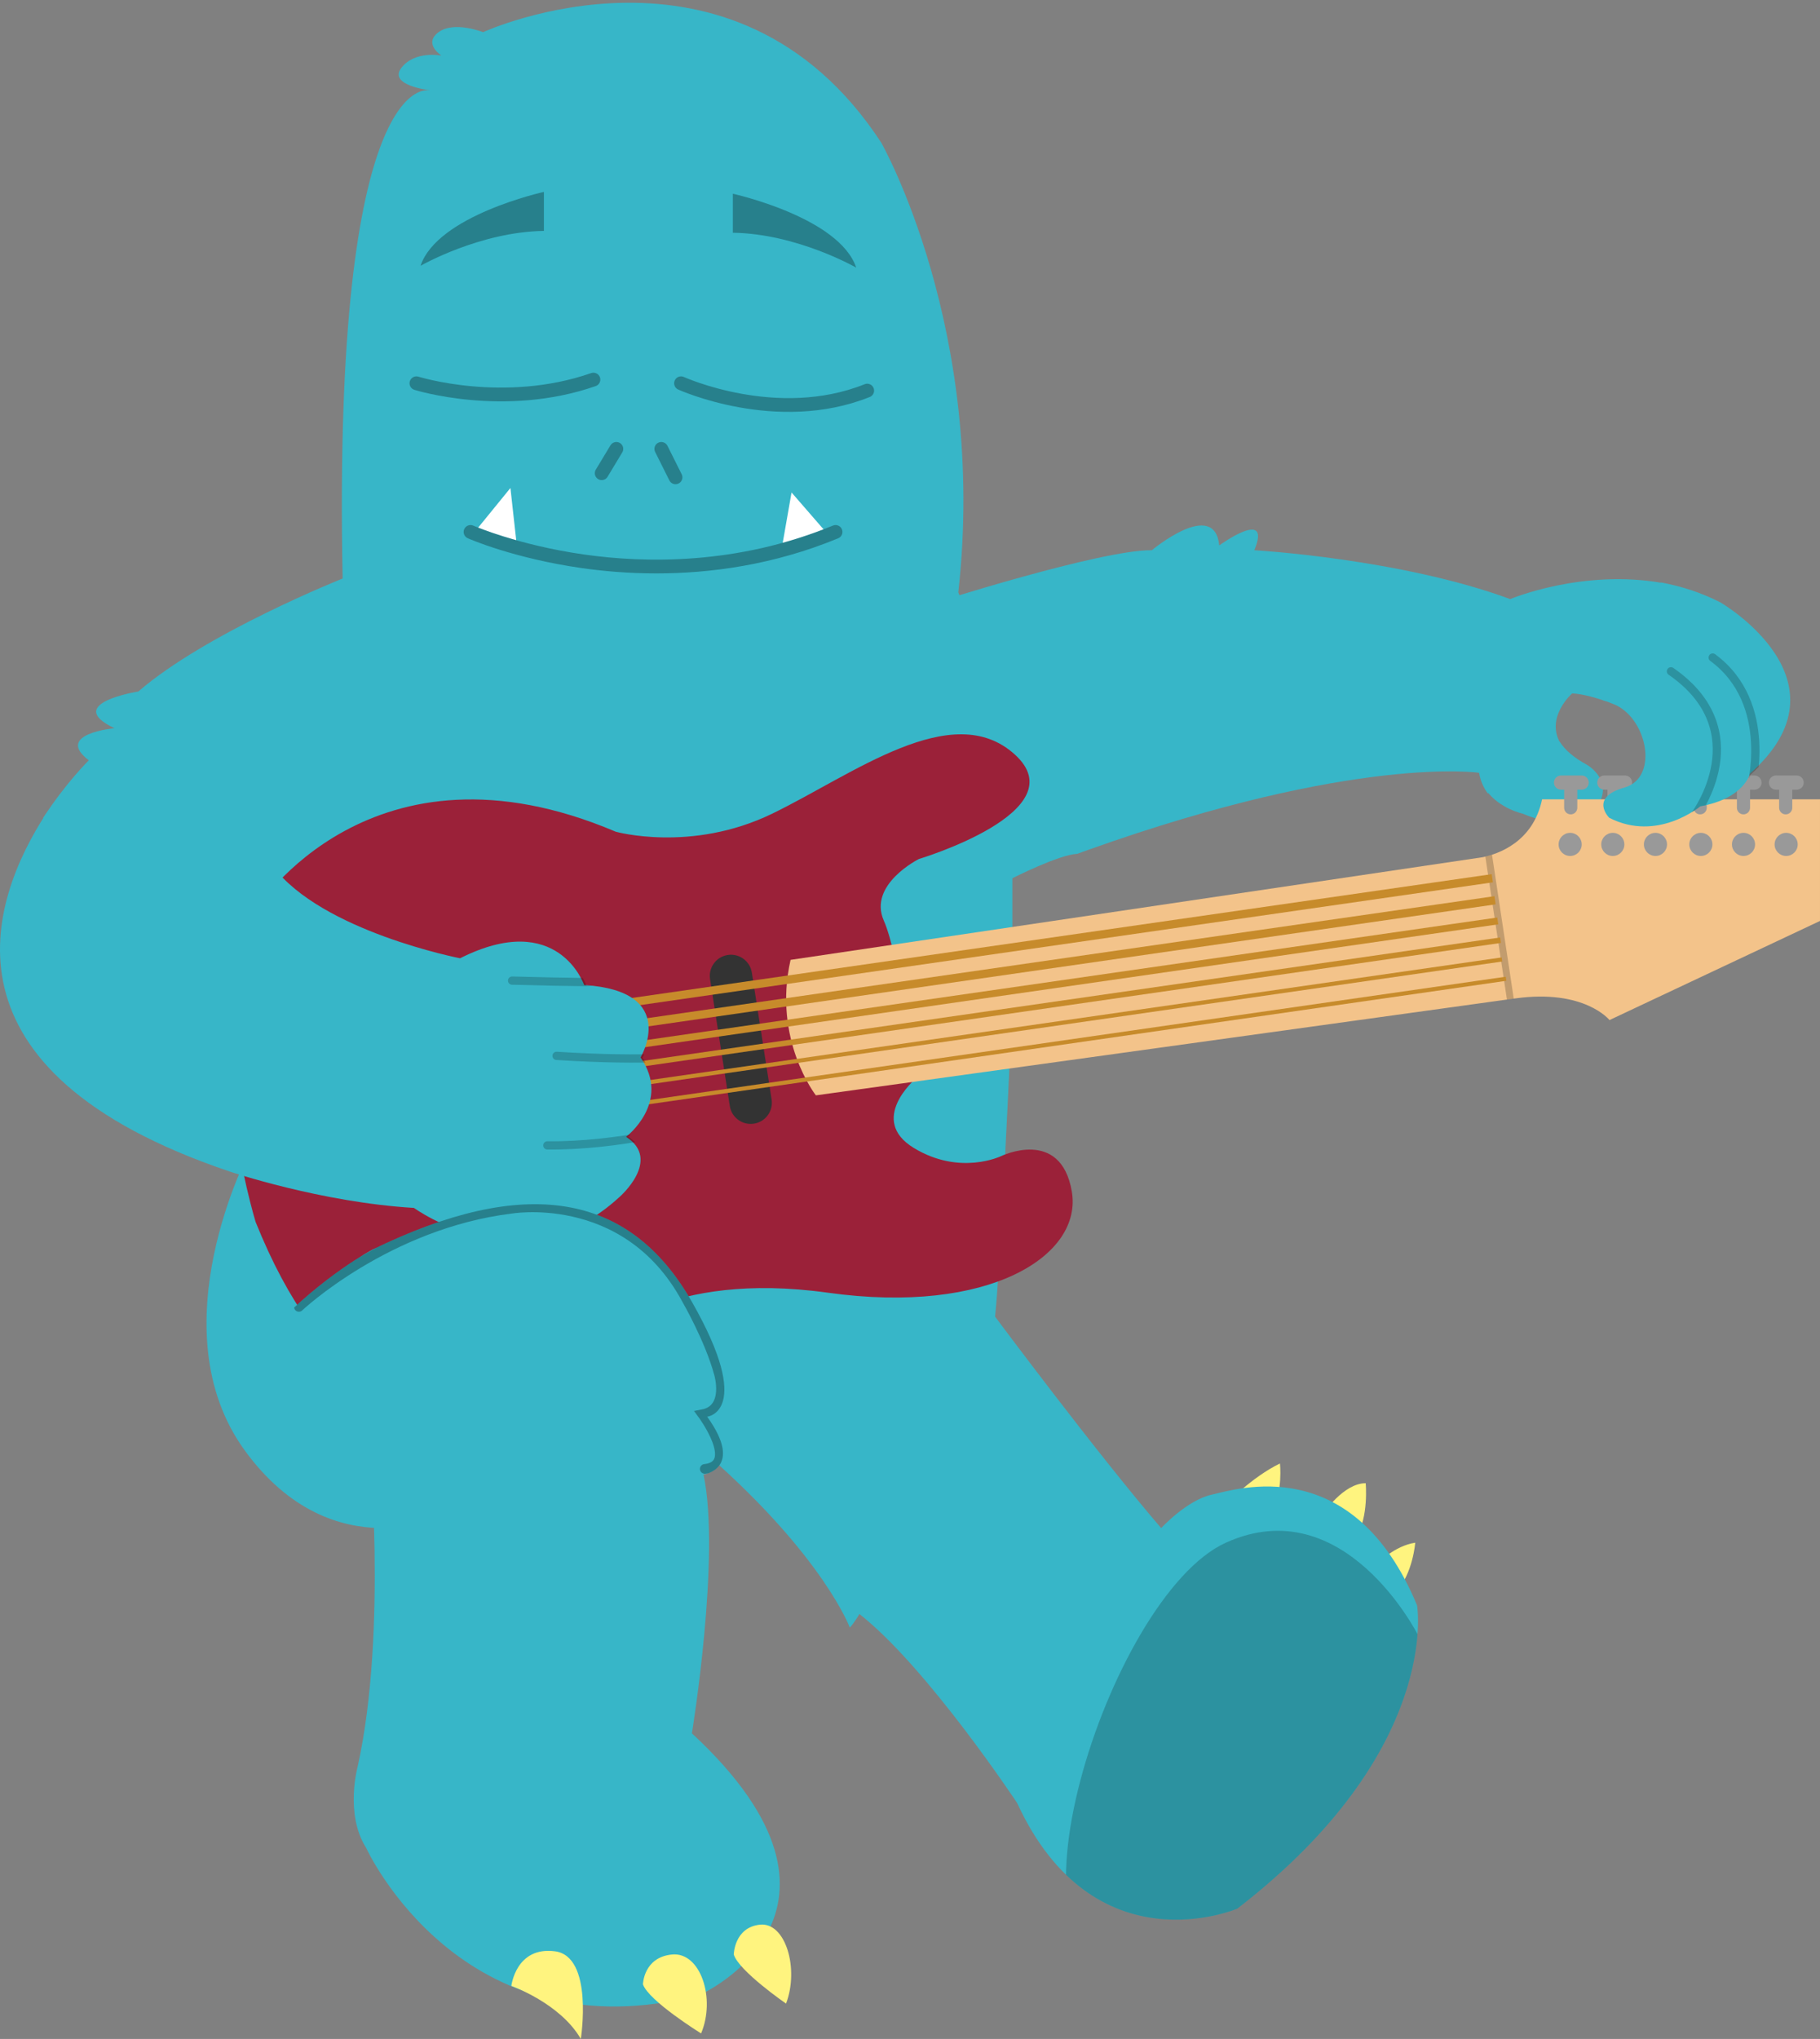 <?xml version="1.0" encoding="utf-8"?>
<!-- Generator: Adobe Illustrator 16.0.0, SVG Export Plug-In . SVG Version: 6.00 Build 0)  -->
<!DOCTYPE svg PUBLIC "-//W3C//DTD SVG 1.1//EN" "http://www.w3.org/Graphics/SVG/1.1/DTD/svg11.dtd">
<svg version="1.1" id="Layer_1" xmlns="http://www.w3.org/2000/svg" xmlns:xlink="http://www.w3.org/1999/xlink" x="0px" y="0px"
	 width="1322.888px" height="1481.059px" viewBox="162.699 154.705 1322.888 1481.059"
	 enable-background="new 162.699 154.705 1322.888 1481.059" xml:space="preserve">
<rect x="162.699" y="154.705" width="1322.888" height="1481.059" fill="#808080" stroke="none"/>
<g id="sitting">
	<g id="right_nails">
		<path fill="#FFF47F" d="M1053.708,1247.432c0,0,18.668-19.668,39.334-29.668c0,0,2.332,19.334-5.668,36
			C1079.374,1270.432,1053.708,1247.432,1053.708,1247.432z"/>
		<path fill="#FFF47F" d="M1124.375,1254.432c0,0,14.666-22.334,31-22.334c0,0,2.332,24.666-7,39.334
			C1139.042,1286.098,1124.375,1254.432,1124.375,1254.432z"/>
		<path fill="#FFF47F" d="M1164.375,1290.098c0,0,12-12.576,27-14.787c0,0-1.668,22.121-13.5,35.121
			C1166.042,1323.432,1164.375,1290.098,1164.375,1290.098z"/>
	</g>
	<g>
		<path fill="#37B6C8" d="M1043.375,1240.432c-18,4-36.668,24.271-36.668,24.271c-47.332-55.072-120.719-153.602-120.719-153.602
			c3.656-35.904,9.229-154.479,11.393-202.189c-40.109-6.361-207.213-26.854-312.006,52.854c-2.239,1.703-4.348,3.438-6.357,5.188
			C507.115,926.3,406.792,917.575,344.041,991.1c0,0-68,128.666-3.333,217.332c64.667,88.668,148.667,46,148.667,46
			s85.166-31.559,137.127-87.646c27.409,27.521,51.54,45.646,51.54,45.646c83.334,73.334,102.334,124.498,102.334,124.498
			c3-3,6.998-9.823,6.998-9.823c49.332,38.666,114.666,137.334,114.666,137.334c56,121.332,160,76.666,160,76.666
			c148.668-114.668,130.668-220.284,130.668-220.284C1146.04,1208.532,1061.375,1236.432,1043.375,1240.432z"/>
		<path fill="#37B6C8" d="M1260.428,589.885c-80-29.5-186-35.5-186-35.5c13-31.5-25.5-3.5-25.5-3.5c-3.5-34.5-49,3.5-49,3.5
			c-18.58-0.266-59.42,9.755-93.654,19.216V573.6c-19.146,5.292-36.219,10.404-46.178,13.448l-0.846-2.046
			c21.334-190.667-56-326.667-56-326.667c-107.332-164-289.417-80.249-289.417-80.249s-21-8.375-32.375,0s2.125,17,2.125,17
			s-19.25-3.875-29.125,8.875s20.292,16.248,20.292,16.248l-0.167,0.128c0,0-70.339-17.379-62.84,354.604
			c0,0-99.161,39.396-148.494,82.063c0,0-55.333,8.666-17.333,26.666c0,0-44,4-18.667,23.333c0,0-16.66,16.313-33.309,41.974
			l148.376,34.287l7.929,37.664l41.976-40.729l96.361-6.857l315.333,88.326l94.637-25.81V792.65c0,0,33.869-17.167,47.021-17.693
			c3.002-1.091,5.979-2.162,8.934-3.212v0.002c193.709-68.951,283.268-55.693,283.268-55.693c1.02,6.029,3.363,10.961,6.354,14.997
			l53.271-35.606c-12.189-19.418,8.043-37.057,8.043-37.057c8.203,0.425,18.264,3.496,24.564,5.708l41.959-85.756
			C1313.112,567.594,1260.428,589.885,1260.428,589.885z"/>
	</g>
	<g opacity="0.2" enable-background="new    ">
		<g>
			<g>
				<g>
					<g>
						<g>
							<g>
								<g>
									<g>
										<g>
											<defs>
												<path id="SVGID_1_" d="M1192.708,1320.817c-46.668-112.285-131.332-84.393-149.332-80.393s-36.668,24.271-36.668,24.271
													c-47.332-55.072-120.719-153.6-120.719-153.6c3.656-35.907,9.23-154.479,11.393-202.191
													c-40.104-6.361-207.213-26.854-312,52.854c-119.748,91.093,92.667,250.67,92.667,250.67
													c83.334,73.334,102.334,124.498,102.334,124.498c3-3,6.998-9.825,6.998-9.825
													c49.332,38.666,114.666,137.334,114.666,137.334c56,121.332,160,76.666,160,76.666
													C1210.708,1426.436,1192.708,1320.817,1192.708,1320.817z"/>
											</defs>
											<clipPath id="SVGID_2_">
												<use xlink:href="#SVGID_1_"  overflow="visible"/>
											</clipPath>
											<path clip-path="url(#SVGID_2_)" d="M1193.391,1342.432c0,0-53.35-106.244-139.684-67.121
												c-86.334,39.121-173.332,320.037-67.332,306.078C1092.375,1567.432,1226.254,1416.403,1193.391,1342.432z"/>
										</g>
									</g>
								</g>
							</g>
						</g>
					</g>
				</g>
			</g>
		</g>
	</g>
	<path id="right_thumb" fill="#37B6C8" d="M1269.43,745.719c23.332,10,47.332,8.333,56-8.333c8.666-16.666-9-27-9-27
		c-10.264-5.543-16.51-11.313-20.043-16.951l-53.268,35.614C1252.852,742.194,1269.43,745.719,1269.43,745.719z"/>
	<g id="guitar">
		<path fill="#9B2139" d="M349.474,814.393c0,0,82.938-131.054,260.774-55.545c0,0,54.803,15.374,113.5-12.979
			c58.697-28.362,131.074-84.414,176.619-43.065c45.545,41.354-69.73,75.854-69.73,75.854s-37.146,18.479-25.531,44.773
			c11.609,26.313,22.9,115.03,22.9,115.03s-34.604,29.704-1.084,50.11c33.523,20.404,63.361,5.951,63.361,5.951
			s43.365-21.115,51.457,25.549c8.094,46.664-59.896,89.99-177.322,73.637c-117.422-16.357-163.625,32.428-163.625,32.428
			s-155.625,156.689-252.34-83.93C348.458,1042.208,302.029,889.267,349.474,814.393z"/>
		<path id="pickups" fill="#333333" d="M723.551,953.362c1.311,8.391-4.434,16.252-12.824,17.561l0,0
			c-8.391,1.313-16.254-4.436-17.561-12.826l-14.357-92.134c-1.309-8.391,4.436-16.253,12.824-17.561l0,0
			c8.393-1.313,16.252,4.435,17.563,12.817L723.551,953.362z"/>
		<path fill="#F3C38A" d="M1283.583,735.338c-6.52,31.069-31.838,39.707-43.275,42.046L737.329,851.94
			c-13.146,58.152,18.395,98.417,18.395,98.417l508.355-70.417c50.414-6.979,68.508,15.729,68.508,15.729l153-72v-88.334
			L1283.583,735.338L1283.583,735.338z"/>
		<g id="pegs">
			<path fill="#999999" d="M1312.374,718.005h-15.014c-2.855,0-5.162,2.313-5.162,5.162s2.311,5.162,5.162,5.162h2.26v13.145
				c0,2.646,2.141,4.781,4.781,4.781s4.777-2.141,4.777-4.781v-13.145h3.191c2.85,0,5.162-2.313,5.162-5.162
				C1317.534,720.316,1315.223,718.005,1312.374,718.005z"/>
			<path fill="#999999" d="M1343.848,718.005h-15.014c-2.85,0-5.162,2.313-5.162,5.162s2.314,5.162,5.162,5.162h2.262v13.145
				c0,2.646,2.145,4.781,4.779,4.781c2.643,0,4.781-2.141,4.781-4.781v-13.145h3.188c2.855,0,5.162-2.313,5.162-5.162
				S1346.698,718.005,1343.848,718.005z"/>
			<path fill="#999999" d="M1374.536,718.005h-15.014c-2.854,0-5.16,2.313-5.16,5.162s2.311,5.162,5.16,5.162h2.262v13.145
				c0,2.646,2.141,4.781,4.781,4.781c2.639,0,4.777-2.141,4.777-4.781v-13.145h3.191c2.85,0,5.162-2.313,5.162-5.162
				S1377.387,718.005,1374.536,718.005z"/>
			<path fill="#999999" d="M1406.467,718.005h-15.014c-2.855,0-5.162,2.313-5.162,5.162s2.313,5.162,5.162,5.162h2.26v13.145
				c0,2.646,2.143,4.781,4.781,4.781c2.641,0,4.781-2.141,4.781-4.781v-13.145h3.188c2.855,0,5.162-2.313,5.162-5.162
				C1411.627,720.316,1409.317,718.005,1406.467,718.005z"/>
			<path fill="#999999" d="M1437.942,718.005h-15.016c-2.852,0-5.162,2.313-5.162,5.162s2.313,5.162,5.162,5.162h2.264v13.145
				c0,2.646,2.141,4.781,4.777,4.781c2.645,0,4.779-2.141,4.779-4.781v-13.145h3.193c2.85,0,5.16-2.313,5.16-5.162
				S1440.792,718.005,1437.942,718.005z"/>
			<path fill="#999999" d="M1468.629,718.005h-15.012c-2.855,0-5.162,2.313-5.162,5.162s2.311,5.162,5.162,5.162h2.26v13.145
				c0,2.646,2.143,4.781,4.781,4.781c2.641,0,4.779-2.141,4.779-4.781v-13.145h3.188c2.855,0,5.162-2.313,5.162-5.162
				S1471.481,718.005,1468.629,718.005z"/>
			<circle fill="#999999" cx="1303.985" cy="768.073" r="8.401"/>
			<circle fill="#999999" cx="1334.985" cy="768.073" r="8.401"/>
			<circle fill="#999999" cx="1365.985" cy="768.073" r="8.401"/>
			<circle fill="#999999" cx="1398.985" cy="768.073" r="8.401"/>
			<circle fill="#999999" cx="1429.985" cy="768.073" r="8.401"/>
			<circle fill="#999999" cx="1460.985" cy="768.073" r="8.401"/>
		</g>
		<g>
			<g>
				<g>
					<g>
						<g>
							<g>
								<g>
									<g>
										<g>
											<g>
												<g>
													<g>
														<defs>
															<path id="SVGID_3_" d="M1283.583,735.338c-6.52,31.069-31.838,39.707-43.275,42.046L737.329,851.94
																c-13.146,58.152,18.395,98.417,18.395,98.417l508.355-70.417c50.414-6.979,68.508,15.729,68.508,15.729l153-72
																v-88.334L1283.583,735.338L1283.583,735.338z"/>
														</defs>
														<clipPath id="SVGID_4_">
															<use xlink:href="#SVGID_3_"  overflow="visible"/>
														</clipPath>
														
															<line clip-path="url(#SVGID_4_)" fill="none" stroke="#000000" stroke-width="5" stroke-miterlimit="10" stroke-opacity="0.2" x1="1244.083" y1="771.744" x2="1262.083" y2="890.838"/>
													</g>
												</g>
											</g>
										</g>
									</g>
								</g>
							</g>
						</g>
					</g>
				</g>
			</g>
		</g>
		<g id="strings">
			
				<line fill="none" stroke="#C78B2B" stroke-width="6" stroke-miterlimit="10" x1="510.586" y1="898.672" x2="1247.395" y2="792.65"/>
			
				<line fill="none" stroke="#C78B2B" stroke-width="6" stroke-miterlimit="10" x1="512.586" y1="914.672" x2="1249.395" y2="808.65"/>
			
				<line fill="none" stroke="#C78B2B" stroke-width="5" stroke-miterlimit="10" x1="514.586" y1="929.672" x2="1251.395" y2="823.65"/>
			
				<line fill="none" stroke="#C78B2B" stroke-width="4" stroke-miterlimit="10" x1="516.586" y1="943.672" x2="1253.395" y2="837.65"/>
			
				<line fill="none" stroke="#C78B2B" stroke-width="3" stroke-miterlimit="10" x1="517.586" y1="957.67" x2="1254.395" y2="851.65"/>
			
				<line fill="none" stroke="#C78B2B" stroke-width="3" stroke-miterlimit="10" x1="520.586" y1="971.67" x2="1257.395" y2="865.65"/>
		</g>
	</g>
	<path fill="#37B6C8" d="M1413.217,592.289c-14.371-7.333-29.051-11.896-43.361-14.509L1328,663.323
		c3.678,1.29,6.08,2.286,6.08,2.286c25.604,8.646,35.246,53.862,9.313,61.181c-25.938,7.315-10.975,21.946-10.975,21.946
		c34.914,17.955,66.084-8.313,66.084-8.313c32.17-5.731,36.16-23.771,36.16-23.771
		C1511.307,649.146,1413.217,592.289,1413.217,592.289z"/>
	<g id="right_fingers">
		<g>
			<g>
				<g>
					<g>
						<g>
							<g>
								<g>
									<g>
										<g>
											<g>
												<g>
													<defs>
														<path id="SVGID_5_" d="M921.762,782.052c215-81.667,314-67,314-67c4.334,25.667,32.668,31.667,32.668,31.667
															c23.332,10,47.332,8.333,56-8.333c8.666-16.666-9-27-9-27c-45.668-24.667-12-54-12-54c13,0.667,30.666,8,30.666,8
															c25.668,8.667,35.334,54,9.334,61.333s-11,22-11,22c35,18,66.248-8.333,66.248-8.333
															c32.25-5.75,36.25-23.833,36.25-23.833c76.834-67.667-21.5-124.667-21.5-124.667c-73.5-37.5-155-3-155-3
															c-80-29.5-186-35.5-186-35.5c13-31.5-25.5-3.5-25.5-3.5c-3.5-34.5-49,3.5-49,3.5c-35-0.5-149,35.5-149,35.5
															L921.762,782.052z"/>
													</defs>
													<clipPath id="SVGID_6_">
														<use xlink:href="#SVGID_5_"  overflow="visible"/>
													</clipPath>
													
														<path id="finger1" clip-path="url(#SVGID_6_)" fill="none" stroke="#000000" stroke-width="6" stroke-linecap="round" stroke-miterlimit="10" stroke-opacity="0.2" d="
														M1395.083,746.088c0,0,44.834-60.419-17.832-103.752"/>
												</g>
											</g>
										</g>
									</g>
								</g>
							</g>
						</g>
					</g>
				</g>
			</g>
		</g>
		<g>
			<g>
				<g>
					<g>
						<g>
							<g>
								<g>
									<g>
										<g>
											<g>
												<g>
													<defs>
														<path id="SVGID_7_" d="M921.762,783.052c215-81.667,314-67,314-67c4.334,25.667,32.668,31.667,32.668,31.667
															c23.332,10,47.332,8.333,56-8.333c8.666-16.666-9-27-9-27c-45.668-24.667-12-54-12-54c13,0.667,30.666,8,30.666,8
															c25.668,8.667,35.334,54,9.334,61.333s-11,22-11,22c35,18,66.248-8.333,66.248-8.333
															c32.25-5.75,36.25-23.833,36.25-23.833c76.834-67.667-21.5-124.667-21.5-124.667c-73.5-37.5-155-3-155-3
															c-80-29.5-186-35.5-186-35.5c13-31.5-25.5-3.5-25.5-3.5c-3.5-34.5-49,3.5-49,3.5c-35-0.5-149,35.5-149,35.5
															L921.762,783.052z"/>
													</defs>
													<clipPath id="SVGID_8_">
														<use xlink:href="#SVGID_7_"  overflow="visible"/>
													</clipPath>
													
														<path id="finger2" clip-path="url(#SVGID_8_)" fill="none" stroke="#000000" stroke-width="6" stroke-linecap="round" stroke-miterlimit="10" stroke-opacity="0.2" d="
														M1435.083,728.838c0,0,18-63-27.5-96.5"/>
												</g>
											</g>
										</g>
									</g>
								</g>
							</g>
						</g>
					</g>
				</g>
			</g>
		</g>
	</g>
	<path id="left_hand" fill="#37B6C8" d="M329.513,1005.639c0,0,66.37,22.459,134.081,26.481c0,0,78.438,57.654,149.5-8.044
		c0,0,30.839-26.816,4.693-43.577c0,0,33.102-25.141,10.517-57.654c0,0,28.702-48.27-41.021-52.627c0,0-18.772-55.309-90.17-19.438
		c0,0-100.521-19.505-136.09-66.845l-164.898-38.106C154.476,810.032,112.894,932.479,329.513,1005.639z"/>
	<g id="left_fingers">
		<g>
			<g>
				<g>
					<g>
						<g>
							<g>
								<g>
									<g>
										<g>
											<g>
												<g>
													<defs>
														<path id="SVGID_9_" d="M480.75,218.211c0,0-30.167-3.498-20.292-16.248s29.125-8.875,29.125-8.875
															s-13.5-8.625-2.125-17s32.375,0,32.375,0s182.083-83.751,289.417,80.249c0,0,77.332,136,56,326.667l78,188.661
															l-8.668,54l-124.666,34l-315.333-88.327l-133.5,9.5c32.5,50,138.167,70.501,138.167,70.501
															c71-35.667,89.667,19.333,89.667,19.333c69.333,4.333,40.792,52.333,40.792,52.333
															c22.459,32.333-10.458,57.333-10.458,57.333c26,16.668-4.667,43.334-4.667,43.334c-70.667,65.332-148.667,8-148.667,8
															c-67.334-4-133.334-26.334-133.334-26.334c-302-102-99.333-300.333-99.333-300.333
															c-25.333-19.333,18.667-23.333,18.667-23.333c-38-18,17.333-26.666,17.333-26.666
															c49.333-42.667,148.493-82.063,148.493-82.063c-7.499-371.982,62.84-354.604,62.84-354.604"/>
													</defs>
													<clipPath id="SVGID_10_">
														<use xlink:href="#SVGID_9_"  overflow="visible"/>
													</clipPath>
													
														<path id="finger1_1_" clip-path="url(#SVGID_10_)" fill="none" stroke="#000000" stroke-width="6" stroke-linecap="round" stroke-miterlimit="10" stroke-opacity="0.2" d="
														M617.923,867.007c0,0,9.5,2.5-83,0"/>
												</g>
											</g>
										</g>
									</g>
								</g>
							</g>
						</g>
					</g>
				</g>
			</g>
		</g>
		<g>
			<g>
				<g>
					<g>
						<g>
							<g>
								<g>
									<g>
										<g>
											<g>
												<g>
													<defs>
														<path id="SVGID_11_" d="M480.75,218.211c0,0-30.167-3.498-20.292-16.248s29.125-8.875,29.125-8.875
															s-13.5-8.625-2.125-17s32.375,0,32.375,0s182.083-83.751,289.417,80.249c0,0,77.332,136,56,326.667l78,188.661
															l-8.668,54l-124.666,34l-315.333-88.327l-133.5,9.5c32.5,50,138.167,70.501,138.167,70.501
															c71-35.667,89.667,19.333,89.667,19.333c69.333,4.333,40.792,52.333,40.792,52.333
															c22.459,32.333-10.458,57.333-10.458,57.333c26,16.668-4.667,43.334-4.667,43.334c-70.667,65.332-148.667,8-148.667,8
															c-67.334-4-133.334-26.334-133.334-26.334c-302-102-99.333-300.333-99.333-300.333
															c-25.333-19.333,18.667-23.333,18.667-23.333c-38-18,17.333-26.666,17.333-26.666
															c49.333-42.667,148.493-82.063,148.493-82.063c-7.499-371.982,62.84-354.604,62.84-354.604"/>
													</defs>
													<clipPath id="SVGID_12_">
														<use xlink:href="#SVGID_11_"  overflow="visible"/>
													</clipPath>
													
														<path clip-path="url(#SVGID_12_)" fill="none" stroke="#000000" stroke-width="6" stroke-linecap="round" stroke-miterlimit="10" stroke-opacity="0.2" d="
														M665.25,921.672c0,0-29.333,4.333-98,0"/>
												</g>
											</g>
										</g>
									</g>
								</g>
							</g>
						</g>
					</g>
				</g>
			</g>
		</g>
		<g>
			<g>
				<g>
					<g>
						<g>
							<g>
								<g>
									<g>
										<g>
											<g>
												<g>
													<defs>
														<path id="SVGID_13_" d="M480.75,218.211c0,0-30.167-3.498-20.292-16.248s29.125-8.875,29.125-8.875
															s-13.5-8.625-2.125-17s32.375,0,32.375,0s182.083-83.751,289.417,80.249c0,0,77.332,136,56,326.667l78,188.661
															l-8.668,54l-124.666,34l-315.333-88.327l-133.5,9.5c32.5,50,138.167,70.501,138.167,70.501
															c71-35.667,89.667,19.333,89.667,19.333c69.333,4.333,40.792,52.333,40.792,52.333
															c22.459,32.333-10.458,57.333-10.458,57.333c26,16.668-4.667,43.334-4.667,43.334c-70.667,65.332-148.667,8-148.667,8
															c-67.334-4-133.334-26.334-133.334-26.334c-302-102-99.333-300.333-99.333-300.333
															c-25.333-19.333,18.667-23.333,18.667-23.333c-38-18,17.333-26.666,17.333-26.666
															c49.333-42.667,148.493-82.063,148.493-82.063c-7.499-371.982,62.84-354.604,62.84-354.604"/>
													</defs>
													<clipPath id="SVGID_14_">
														<use xlink:href="#SVGID_13_"  overflow="visible"/>
													</clipPath>
													
														<path clip-path="url(#SVGID_14_)" fill="none" stroke="#000000" stroke-width="6" stroke-linecap="round" stroke-miterlimit="10" stroke-opacity="0.2" d="
														M664.731,972.997c0,0-53.333,14.342-104.192,13.705"/>
												</g>
											</g>
										</g>
									</g>
								</g>
							</g>
						</g>
					</g>
				</g>
			</g>
		</g>
	</g>
	<path id="left_leg_lower" fill="#37B6C8" d="M430.708,1198.43c0,0,14,140.002-8,239.334c0,0-9.609,34.668,6.195,59.336
		c0,0,69.138,152,242.47,106.666c0,0,134.494-60-5.752-190c0,0,21.086-128.668,8.42-188.002c0,0,30-4,2.666-42
		c0,0,34.494-3.484-11.086-83.414c-45.583-79.92-121.583-91.92-232.25-37.92c0,0-35.999,19.002-71.499,56.502
		S430.708,1198.43,430.708,1198.43z"/>
	<g>
		<g>
			<g>
				<g>
					<g>
						<defs>
							<path id="SVGID_15_" d="M430.708,1198.43c0,0,14,140.002-8,239.334c0,0-9.609,34.668,6.195,59.336
								c0,0,69.138,152,242.47,106.666c0,0,134.494-60-5.752-190c0,0,21.086-128.668,8.42-188.002c0,0,30-4,2.666-42
								c0,0,34.494-3.484-11.086-83.414c-45.583-79.92-121.583-91.92-232.25-37.92c0,0-35.999,19.002-71.499,56.502
								S430.708,1198.43,430.708,1198.43z"/>
						</defs>
						<clipPath id="SVGID_16_">
							<use xlink:href="#SVGID_15_"  overflow="visible"/>
						</clipPath>
						
							<path clip-path="url(#SVGID_16_)" fill="none" stroke="#000000" stroke-width="7" stroke-linecap="round" stroke-miterlimit="10" stroke-opacity="0.3" d="
							M379.944,1104.031c0,0,64-60.334,154.667-71.334c-4.838,0.914,82.504-16.581,127,65.667c0,0,17,29.335,23.667,54.335
							c0,0,7.668,25.666-12,29.333c0,0,27.332,37,1.666,39.667"/>
					</g>
				</g>
			</g>
		</g>
	</g>
	<g id="left_leg_upper_1_">
		<path display="none" fill="#CCCCCC" d="M562.208,1029.848c0,0,53.926,3.113,66.174,19.838
			c12.248,16.729,19.648,24.992,19.648,24.992"/>
		
			<path id="left_leg_outline_2_" display="none" fill="none" stroke="#A3A3A3" stroke-width="6" stroke-linecap="round" stroke-miterlimit="10" d="
			M672.375,1225.432c34.5-7.5,3.5-43,3.5-43c22-4.5,10.5-31.5,10.5-31.5c-24-76.5-67.5-110-67.5-110c-95-35.5-190.5,24.5-190.5,24.5
			s-36.609,21.604-54.118,41.146"/>
	</g>
	<g id="left_nails">
		<path fill="#FFF47F" d="M534.375,1597.264c0,0,35.5,12.5,50.5,38.5c0,0,9.5-60-18.833-63.668
			C537.709,1568.43,534.375,1597.264,534.375,1597.264z"/>
		<path fill="#FFF47F" d="M630.042,1596.098c0,0,0.37-19.666,21.124-21.666c20.752-2,31.872,32,21.124,57.334
			C672.29,1631.766,634.118,1608.098,630.042,1596.098z"/>
		<path fill="#FFF47F" d="M696.042,1574.432c0,0,0.334-19.666,19-21.666c18.668-2,28.668,32,19,57.332
			C734.042,1610.098,699.708,1586.432,696.042,1574.432z"/>
	</g>
	<g>
		<path fill="#FFFFFF" d="M537.915,547.117l-4.207-37.935l-23.45,28.784C515.069,539.86,524.638,543.378,537.915,547.117z"/>
		<path fill="#FFFFFF" d="M761.297,539.202l-23.256-26.771l-6.406,36.56C741.418,546.276,751.325,543.048,761.297,539.202z"/>
		<path opacity="0.3" enable-background="new    " d="M639.794,571.223c-20.468,0-38.961-1.666-54.633-3.924
			c-49.281-7.1-81.146-21.038-82.479-21.627c-2.521-1.118-3.665-4.071-2.548-6.596c1.117-2.525,4.073-3.667,6.599-2.548
			c0.428,0.188,32.268,14.06,80.188,20.921c44.16,6.322,111.446,7.813,181.211-20.971c2.555-1.057,5.479,0.158,6.529,2.715
			c1.053,2.553-0.162,5.476-2.715,6.525C724.768,565.189,678.721,571.223,639.794,571.223z"/>
		
			<line fill="none" stroke="#000000" stroke-width="10" stroke-linecap="round" stroke-miterlimit="10" stroke-opacity="0.3" x1="610.708" y1="480.766" x2="600.042" y2="498.432"/>
		
			<line fill="none" stroke="#000000" stroke-width="10" stroke-linecap="round" stroke-miterlimit="10" stroke-opacity="0.3" x1="643.374" y1="480.766" x2="653.708" y2="501.432"/>
		<path fill="none" stroke="#000000" stroke-width="10" stroke-linecap="round" stroke-miterlimit="10" stroke-opacity="0.3" d="
			M465.375,433.099c0,0,63.667,20,128.667-2.667"/>
		<path fill="none" stroke="#000000" stroke-width="10" stroke-linecap="round" stroke-miterlimit="10" stroke-opacity="0.3" d="
			M657.708,433.099c0,0,69.667,31.667,135.333,5.333"/>
		<path opacity="0.3" enable-background="new    " d="M558.042,322.435v-28.333c0,0-77.334,17-89.667,53.667
			C468.375,347.768,511.375,323.102,558.042,322.435z"/>
		<path opacity="0.3" enable-background="new    " d="M695.375,323.768v-28.333c0,0,77.334,17,89.666,53.667
			C785.042,349.101,742.042,324.435,695.375,323.768z"/>
	</g>
</g>
</svg>
